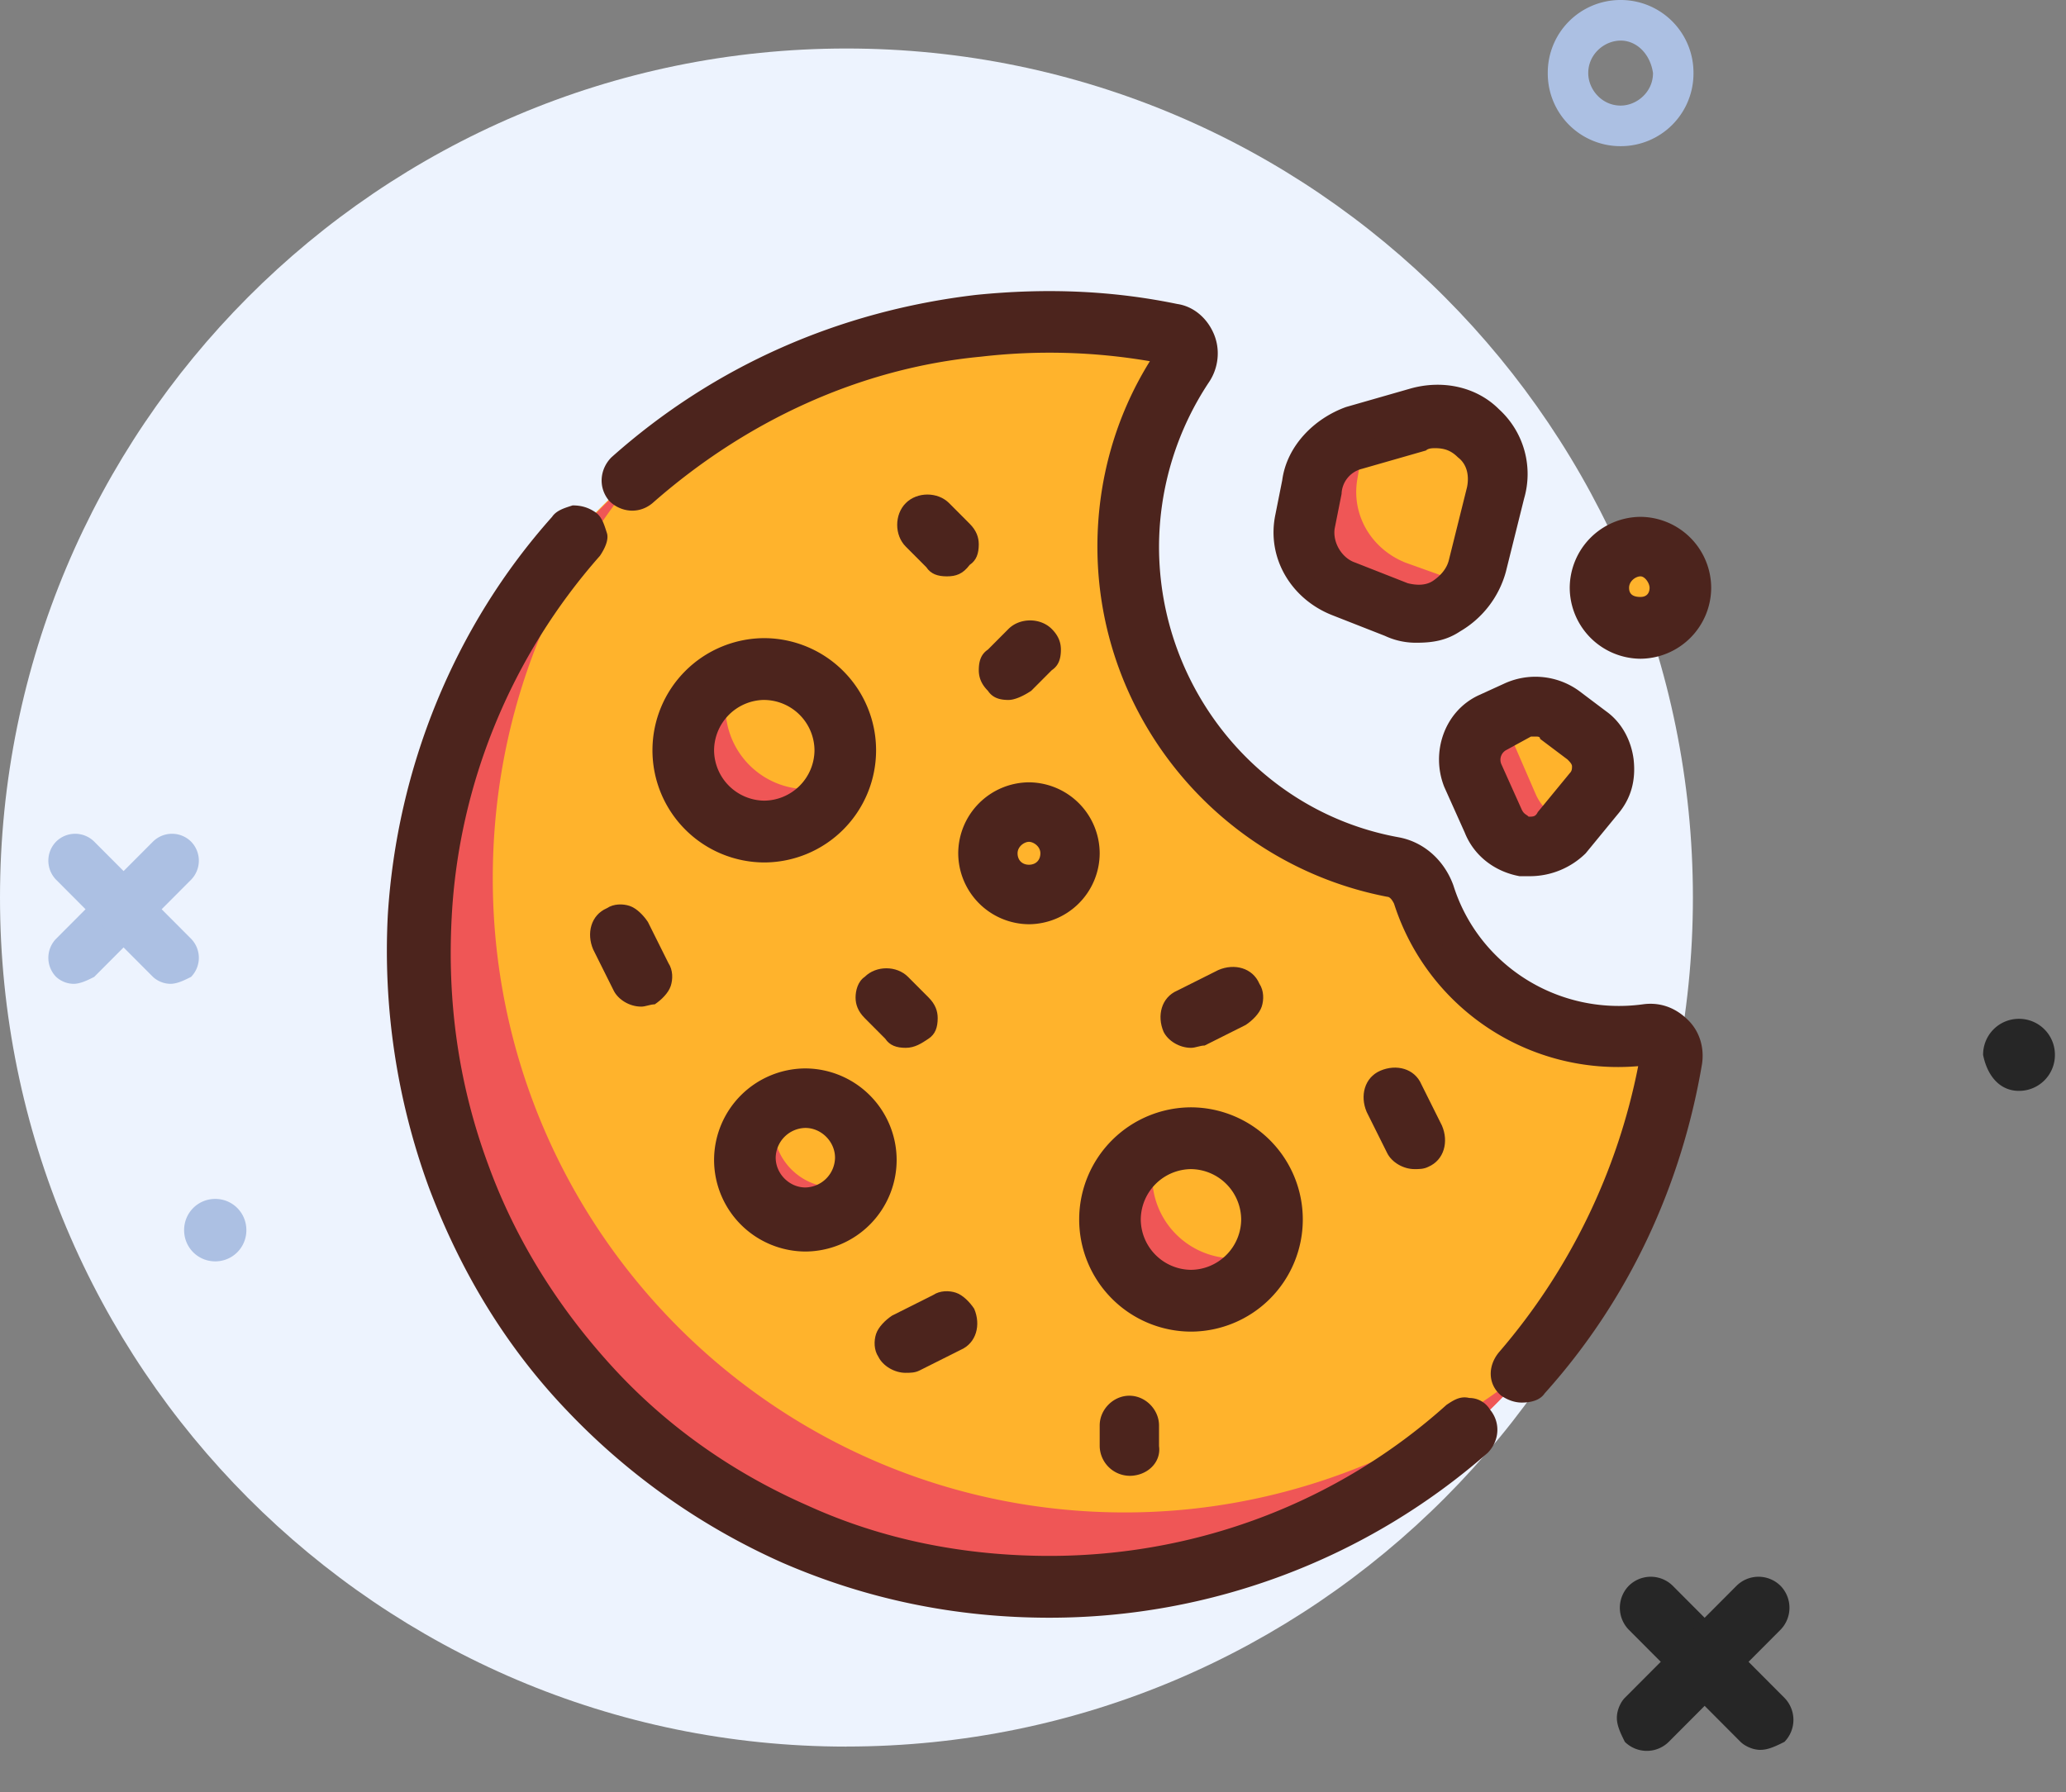 <svg xmlns="http://www.w3.org/2000/svg" width="68" height="59" fill="none"><rect width="100%" height="100%" fill="#808080" stroke="none"/><path fill="#262626" d="M66.453 35.914a1.18 1.18 0 0 0 1.182-1.186 1.18 1.18 0 0 0-1.182-1.186c-.657 0-1.182.527-1.182 1.186.131.659.525 1.186 1.182 1.186ZM57.945 57.61c-.263 0-.525-.133-.657-.264l-3.677-3.69a1.036 1.036 0 0 1 0-1.449 1.028 1.028 0 0 1 1.445 0l3.677 3.69a1.036 1.036 0 0 1 0 1.449c-.263.131-.525.263-.788.263Z"/><path fill="#262626" d="M53.217 56.555c0-.264.132-.527.263-.659l3.677-3.689a1.028 1.028 0 0 1 1.445 0 1.036 1.036 0 0 1 0 1.45l-3.677 3.689a1.028 1.028 0 0 1-1.445 0c-.131-.264-.263-.527-.263-.791Z"/><path fill="#ACC0E3" d="M53.341 4.812a2.392 2.392 0 0 1-2.398-2.406A2.392 2.392 0 0 1 53.341 0a2.392 2.392 0 0 1 2.398 2.406 2.392 2.392 0 0 1-2.398 2.406Zm0-3.475c-.533 0-1.066.445-1.066 1.069 0 .535.444 1.07 1.066 1.07.533 0 1.066-.446 1.066-1.07-.089-.624-.533-1.07-1.066-1.07Z"/><path fill="#EDF3FE" d="M27.86 57.5c15.383 0 27.86-12.517 27.86-27.951 0-15.434-12.477-27.952-27.86-27.952C12.476 1.597 0 14.115 0 29.55c0 15.434 12.476 27.952 27.86 27.952Z"/><path fill="#FFB32C" d="M54.22 34.045c-.3.075-.601.075-.977.075-3.004 0-5.482-1.959-6.383-4.671-.15-.453-.526-.83-.977-.905-4.956-.98-8.711-5.35-8.711-10.549 0-2.185.676-4.22 1.802-5.952.3-.377.075-.98-.45-1.055a23.175 23.175 0 0 0-4.056-.377c-11.49 0-20.803 9.343-20.803 20.872 0 11.528 9.313 20.872 20.803 20.872 10.364 0 18.926-7.535 20.503-17.481.15-.528-.3-.905-.751-.83Z"/><path fill="#FFB32C" d="M25.155 27.414a2.708 2.708 0 0 0 2.704-2.713 2.708 2.708 0 0 0-2.704-2.712 2.708 2.708 0 0 0-2.703 2.712 2.708 2.708 0 0 0 2.703 2.713Zm1.352 12.81c1.12 0 2.028-.911 2.028-2.035a2.031 2.031 0 0 0-2.028-2.034 2.03 2.03 0 0 0-2.027 2.034 2.03 2.03 0 0 0 2.027 2.035ZM43.18 16.036l-.226 1.13c-.15.98.376 1.884 1.277 2.186l1.727.678c1.127.452 2.404-.226 2.629-1.432l.6-2.411c.376-1.507-1.05-2.863-2.553-2.411l-2.102.603c-.676.301-1.277.904-1.352 1.657Zm6.759 7.309-.826.377c-.601.301-.901 1.055-.601 1.733l.676 1.507c.375.904 1.652 1.13 2.253.301l1.051-1.28c.526-.603.376-1.508-.225-1.96l-.901-.678c-.45-.15-.977-.226-1.427 0Zm4.055-2.637c.747 0 1.352-.607 1.352-1.356 0-.75-.605-1.357-1.352-1.357-.746 0-1.352.608-1.352 1.357s.606 1.356 1.352 1.356Z"/><path fill="#EF5656" d="M37.022 49.793c-11.49 0-20.803-9.343-20.803-20.872 0-5.124 1.802-9.795 4.881-13.412-4.506 3.843-7.435 9.57-7.435 15.974 0 11.528 9.313 20.872 20.803 20.872 6.384 0 12.091-2.864 15.921-7.385-3.604 2.94-8.26 4.823-13.367 4.823Zm9.237-31.27c-1.127-.452-1.803-1.583-1.577-2.788l.225-1.356-.3.075a2.043 2.043 0 0 0-1.427 1.582l-.226 1.13c-.15.98.376 1.884 1.277 2.186l1.727.678c.902.377 1.878 0 2.404-.754l-2.103-.753Zm4.281 7.61-.751-1.733c-.15-.301-.15-.678-.075-.98l-.676.302c-.601.301-.901 1.055-.601 1.733l.676 1.507c.375.904 1.652 1.13 2.253.301l.225-.301c-.375 0-.826-.302-1.051-.829Z"/><path fill="#EF5656" d="M26.582 25.982a2.697 2.697 0 0 1-2.703-2.712c0-.377.075-.754.225-1.055-.976.377-1.652 1.356-1.652 2.486a2.697 2.697 0 0 0 2.703 2.713c1.127 0 2.028-.678 2.479-1.658-.376.151-.676.226-1.052.226Zm.902 13.111a2.023 2.023 0 0 1-2.028-2.034c0-.302.075-.528.15-.83-.75.302-1.202 1.056-1.202 1.885 0 1.13.902 2.034 2.028 2.034.826 0 1.502-.527 1.878-1.206-.226.151-.526.151-.826.151Z"/><path fill="#FFB32C" d="M39.2 42.86a2.708 2.708 0 0 0 2.703-2.712 2.708 2.708 0 0 0-2.703-2.713 2.708 2.708 0 0 0-2.704 2.713 2.708 2.708 0 0 0 2.703 2.713Z"/><path fill="#EF5656" d="M40.626 41.429a2.697 2.697 0 0 1-2.703-2.712c0-.377.075-.754.225-1.055-.976.376-1.652 1.356-1.652 2.486a2.697 2.697 0 0 0 2.703 2.713c1.127 0 2.028-.678 2.479-1.658-.3.15-.676.226-1.052.226Z"/><path fill="#FFB32C" d="M33.792 29.448c.747 0 1.352-.607 1.352-1.356 0-.749-.605-1.356-1.352-1.356-.746 0-1.352.607-1.352 1.356 0 .75.606 1.357 1.352 1.357Z"/><path fill="#4C241D" d="M25.155 21.386c-1.802 0-3.304 1.507-3.304 3.316 0 1.808 1.502 3.315 3.305 3.315 1.802 0 3.304-1.507 3.304-3.316 0-1.808-1.502-3.315-3.305-3.315Zm0 5.35a2.023 2.023 0 0 1-2.027-2.035c0-1.13.901-2.034 2.027-2.034 1.127 0 2.028.904 2.028 2.034s-.901 2.035-2.027 2.035Z"/><path fill="#4C241D" d="M25.155 28.394a3.692 3.692 0 0 1-3.68-3.693 3.692 3.692 0 0 1 3.68-3.692 3.692 3.692 0 0 1 3.68 3.692 3.692 3.692 0 0 1-3.68 3.693Zm0-6.631c-1.652 0-2.928 1.356-2.928 2.938a2.937 2.937 0 0 0 2.928 2.94c1.653 0 2.93-1.357 2.93-2.94 0-1.582-1.352-2.938-2.93-2.938Zm0 5.35c-1.351 0-2.403-1.13-2.403-2.412 0-1.28 1.127-2.41 2.404-2.41 1.276 0 2.403 1.054 2.403 2.41 0 1.357-1.052 2.412-2.404 2.412Zm0-4.07a1.67 1.67 0 0 0-1.652 1.658 1.67 1.67 0 0 0 1.652 1.658 1.67 1.67 0 0 0 1.653-1.658 1.67 1.67 0 0 0-1.652-1.657Zm10.74 17.105c0 1.808 1.502 3.316 3.304 3.316 1.803 0 3.305-1.508 3.305-3.316 0-1.808-1.502-3.315-3.304-3.315-1.803 0-3.305 1.507-3.305 3.315Zm3.304-2.034c1.127 0 2.028.904 2.028 2.034s-.901 2.035-2.027 2.035a2.023 2.023 0 0 1-2.028-2.035c0-1.13.9-2.034 2.028-2.034Z"/><path fill="#4C241D" d="M39.2 43.84a3.692 3.692 0 0 1-3.68-3.692 3.692 3.692 0 0 1 3.68-3.692 3.692 3.692 0 0 1 3.68 3.692 3.692 3.692 0 0 1-3.68 3.692Zm0-6.63c-1.653 0-2.93 1.356-2.93 2.938a2.937 2.937 0 0 0 2.93 2.939c1.652 0 2.928-1.357 2.928-2.939S40.852 37.21 39.2 37.21Zm0 5.425c-1.352 0-2.404-1.13-2.404-2.411 0-1.357 1.127-2.412 2.404-2.412 1.276 0 2.403 1.13 2.403 2.412 0 1.28-1.052 2.41-2.404 2.41Zm0-4.145a1.67 1.67 0 0 0-1.653 1.658 1.67 1.67 0 0 0 1.653 1.658 1.67 1.67 0 0 0 1.652-1.658A1.67 1.67 0 0 0 39.2 38.49Zm-12.693-2.938c-1.427 0-2.628 1.205-2.628 2.637s1.201 2.637 2.628 2.637 2.629-1.205 2.629-2.637-1.202-2.637-2.629-2.637Zm0 3.993a1.348 1.348 0 0 1-1.351-1.356c0-.753.6-1.356 1.351-1.356s1.352.603 1.352 1.356c0 .754-.6 1.356-1.352 1.356Z"/><path fill="#4C241D" d="M26.507 41.203a3.018 3.018 0 0 1-3.004-3.014 3.018 3.018 0 0 1 3.004-3.014 3.018 3.018 0 0 1 3.005 3.014 3.018 3.018 0 0 1-3.005 3.014Zm0-5.275c-1.276 0-2.253 1.055-2.253 2.261a2.263 2.263 0 0 0 2.253 2.26c1.202 0 2.253-1.054 2.253-2.26 0-1.28-1.05-2.26-2.253-2.26Zm0 3.994c-.976 0-1.727-.829-1.727-1.733 0-.98.826-1.733 1.727-1.733.902 0 1.728.829 1.728 1.733 0 .98-.826 1.733-1.728 1.733Zm0-2.788a.996.996 0 0 0-.976.98c0 .527.45.98.976.98a.996.996 0 0 0 .977-.98c0-.528-.45-.98-.977-.98Zm5.408-9.042c0 1.055.9 1.96 1.952 1.96s1.953-.905 1.953-1.96-.901-1.959-1.953-1.959a1.942 1.942 0 0 0-1.952 1.96Zm1.952-.753c.376 0 .751.301.751.753s-.3.754-.75.754c-.451 0-.752-.302-.752-.754 0-.377.3-.753.751-.753Z"/><path fill="#4C241D" d="M33.867 30.428a2.344 2.344 0 0 1-2.328-2.336 2.344 2.344 0 0 1 2.328-2.336 2.344 2.344 0 0 1 2.328 2.336 2.344 2.344 0 0 1-2.328 2.336Zm0-3.918c-.901 0-1.577.753-1.577 1.582 0 .904.751 1.582 1.577 1.582.901 0 1.577-.753 1.577-1.582 0-.904-.75-1.582-1.577-1.582Zm0 2.637c-.6 0-1.126-.527-1.126-1.13 0-.603.525-1.13 1.126-1.13.601 0 1.127.527 1.127 1.13 0 .603-.526 1.13-1.127 1.13Zm0-1.432c-.15 0-.375.151-.375.377s.15.377.375.377c.226 0 .376-.15.376-.377 0-.226-.226-.377-.376-.377ZM46.56 38.114c.075 0 .225 0 .3-.076.3-.15.45-.527.3-.828l-.676-1.357c-.15-.301-.525-.452-.826-.301-.3.15-.45.527-.3.829l.676 1.356c.075.226.3.377.525.377Z"/><path fill="#4C241D" d="M46.56 38.49c-.376 0-.752-.226-.902-.527l-.676-1.356c-.225-.528-.075-1.13.45-1.357.527-.226 1.127-.075 1.353.453l.676 1.356c.225.527.075 1.13-.451 1.356-.15.075-.3.075-.45.075Zm-.677-2.562h-.075c-.15.076-.15.227-.075.377l.676 1.357c.075.15.226.15.3.15.15-.075.15-.226.15-.377l-.75-1.431c0-.075-.075-.075-.226-.075ZM39.2 34.12c.075 0 .225 0 .3-.075l1.352-.678c.3-.151.45-.528.3-.83-.15-.3-.526-.451-.826-.3l-1.352.677c-.3.151-.45.528-.3.83.075.225.3.376.525.376Z"/><path fill="#4C241D" d="M39.2 34.497c-.376 0-.752-.226-.902-.528-.225-.527-.075-1.13.45-1.356l1.353-.678c.525-.226 1.126-.075 1.351.452.15.226.15.527.076.754-.076.226-.3.452-.526.602l-1.352.678c-.15 0-.3.076-.45.076Zm1.351-1.96h-.075l-1.352.679c-.15.075-.15.226-.075.377.075.15.226.15.3.15l1.352-.678c.075 0 .075-.075.15-.15v-.227c-.15-.075-.225-.15-.3-.15Zm-19.977-.15c.075.226.3.377.526.377.075 0 .225 0 .3-.076.3-.15.451-.527.3-.828l-.675-1.357c-.15-.301-.526-.452-.826-.301-.3.15-.45.527-.3.829l.675 1.356Z"/><path fill="#4C241D" d="M21.1 33.14c-.375 0-.75-.226-.901-.527l-.676-1.356c-.225-.528-.075-1.13.45-1.356.226-.151.526-.151.752-.076.225.076.45.302.6.528l.676 1.356c.15.226.15.527.075.753-.075.226-.3.452-.525.603-.15 0-.3.076-.45.076Zm-.676-2.637h-.075c-.075 0-.075.076-.15.151s0 .15 0 .226l.676 1.356c.075.151.225.151.3.076.075 0 .075-.076.15-.15.076-.076 0-.152 0-.227l-.675-1.356c0-.076-.076-.076-.15-.151 0 .075 0 .075-.076.075Zm10.439 12.508-1.352.678c-.3.151-.45.528-.3.83.075.225.3.376.526.376.075 0 .225 0 .3-.075l1.352-.678c.3-.151.45-.528.3-.83-.15-.376-.525-.451-.826-.3Z"/><path fill="#4C241D" d="M29.812 45.197c-.376 0-.751-.227-.901-.528-.15-.226-.15-.527-.076-.753.076-.226.3-.452.526-.603l1.352-.678c.225-.151.526-.151.751-.076.225.076.45.302.6.528.226.527.076 1.13-.45 1.356l-1.352.678c-.15.075-.3.075-.45.075Zm1.352-1.884h-.076l-1.351.678c-.075 0-.075.075-.15.15v.227c.075.15.225.15.375.15l1.352-.678c.15-.075.15-.226.075-.377 0-.075-.075-.075-.15-.15h-.075Zm.45-25.77-.676-.678c-.225-.226-.676-.226-.9 0-.226.226-.226.678 0 .904l.675.678c.15.151.3.151.45.151.15 0 .301-.075.451-.15.226-.227.226-.679 0-.905Z"/><path fill="#4C241D" d="M31.164 18.975c-.3 0-.526-.076-.676-.302l-.676-.678c-.376-.376-.376-1.055 0-1.431.375-.377 1.051-.377 1.427 0l.676.678c.225.226.3.452.3.678 0 .301-.075.527-.3.678-.226.302-.45.377-.751.377Zm-.676-1.884c-.075 0-.15 0-.15.075 0 .076-.076.076-.076.151s0 .15.076.15l.675.679c.076.075.226.075.376 0 .075-.075.075-.226 0-.377l-.751-.602c0-.076-.075-.076-.15-.076Zm-1.803 15.221c-.225.226-.225.678 0 .904l.676.678c.15.15.3.15.45.15.151 0 .301-.075.451-.15.226-.226.226-.678 0-.904l-.675-.678c-.226-.226-.601-.226-.902 0Z"/><path fill="#4C241D" d="M29.812 34.497c-.3 0-.526-.075-.676-.301l-.676-.679c-.225-.226-.3-.452-.3-.678 0-.226.075-.527.3-.678.376-.377 1.052-.377 1.427 0l.676.678c.225.226.3.452.3.678 0 .302-.075.528-.3.678-.225.151-.45.302-.751.302Zm-.676-1.96c-.075 0-.15 0-.15.076 0 .075-.075.075-.075.15 0 .076 0 .151.075.151l.676.679c.075.075.225.075.375 0 .075-.076.075-.076.075-.151s0-.15-.075-.15l-.676-.679c-.075-.075-.15-.075-.225-.075ZM36.57 46.93v.678c0 .376.301.603.602.603.3 0 .6-.302.6-.603v-.678c0-.377-.3-.603-.6-.603s-.601.226-.601.602Z"/><path fill="#4C241D" d="M37.172 48.587a.996.996 0 0 1-.977-.98v-.678c0-.527.45-.979.977-.979.525 0 .976.452.976.98v.678c.075.527-.376.98-.976.98Zm0-1.959c-.15 0-.226.15-.226.226v.678c0 .151.15.226.226.226.075 0 .225-.15.225-.226v-.678c.075-.075-.075-.226-.225-.226Zm-3.53-24.188.676-.677c.225-.226.225-.678 0-.904-.225-.227-.676-.227-.901 0l-.676.678c-.225.226-.225.678 0 .904.15.15.3.15.45.15.15 0 .3 0 .451-.15Z"/><path fill="#4C241D" d="M33.191 23.044c-.3 0-.525-.076-.675-.302-.226-.226-.3-.452-.3-.678 0-.301.074-.527.3-.678l.675-.678c.376-.377 1.052-.377 1.427 0 .226.226.3.452.3.678 0 .302-.074.527-.3.678l-.676.678c-.225.151-.525.302-.75.302Zm.676-1.96c-.075 0-.15 0-.15.076l-.676.678c-.075.075-.075.226 0 .377.075.075.226.075.376 0l.676-.678c.075-.076.075-.226 0-.377-.15-.075-.15-.075-.226-.075Zm10.139-1.054 1.727.678c.3.075.601.15.901.15.451 0 .827-.075 1.202-.3.676-.378 1.127-.98 1.352-1.734l.6-2.411c.226-.904-.074-1.884-.75-2.562a2.471 2.471 0 0 0-2.554-.603l-2.103.603c-.976.301-1.652 1.13-1.877 2.11l-.225 1.13c-.15 1.281.525 2.487 1.727 2.939Zm-.45-2.713.225-1.13c.075-.528.45-.98.976-1.13l2.103-.603c.15-.075.3-.075.375-.075.376 0 .676.15.977.376.375.377.525.83.375 1.357l-.6 2.41c-.076.378-.376.679-.677.905-.375.15-.75.226-1.126.075l-1.728-.678c-.6-.226-.976-.904-.9-1.507Z"/><path fill="#4C241D" d="M46.634 21.16a2.39 2.39 0 0 1-1.051-.226l-1.727-.678c-1.352-.528-2.178-1.884-1.878-3.316l.225-1.13c.15-1.13 1.052-2.034 2.103-2.411l2.103-.603c1.051-.301 2.178-.075 2.929.678a2.882 2.882 0 0 1 .826 2.939l-.6 2.411a3.264 3.264 0 0 1-1.503 1.96c-.45.3-.901.376-1.427.376Zm.601-7.686c-.225 0-.45 0-.676.076l-2.103.602c-.826.227-1.427.98-1.577 1.809l-.15 1.205c-.15 1.055.45 2.11 1.427 2.487l1.727.678c.601.226 1.277.15 1.878-.15.6-.302.976-.83 1.126-1.432l.601-2.411c.226-.83 0-1.658-.6-2.186-.526-.452-1.052-.678-1.653-.678Zm-.6 6.48a1.41 1.41 0 0 1-.602-.15l-1.727-.678c-.75-.302-1.276-1.13-1.126-1.96l.225-1.13c.075-.678.6-1.205 1.202-1.431l2.102-.603c.601-.15 1.277 0 1.728.377.45.452.676 1.055.526 1.733l-.601 2.41c-.15.528-.451.905-.902 1.131-.225.226-.525.301-.826.301Zm.6-5.199c-.075 0-.225 0-.3.076l-2.103.603a.882.882 0 0 0-.676.828l-.225 1.13c-.075.453.225.98.676 1.13l1.727.679c.3.075.6.075.826-.075.225-.151.45-.377.526-.679l.6-2.41c.076-.377 0-.754-.3-.98-.225-.226-.45-.302-.75-.302Zm1.577 8.439c-.9.453-1.351 1.583-.9 2.562l.675 1.507c.3.603.826 1.055 1.502 1.206h.3c.601 0 1.127-.226 1.502-.678l1.052-1.281c.375-.452.526-.98.45-1.507-.075-.528-.375-1.055-.75-1.357l-.902-.678c-.6-.452-1.427-.527-2.027-.15l-.902.376Zm1.427.754c.075-.075.226-.075.3-.075.15 0 .301.075.451.15l.901.678c.15.151.226.302.3.453 0 .226 0 .376-.15.527l-1.126 1.28c-.15.227-.375.302-.676.227-.225 0-.45-.226-.525-.452l-.676-1.507c-.15-.377 0-.754.3-.904l.901-.377Z"/><path fill="#4C241D" d="M50.39 28.846h-.376c-.826-.151-1.502-.678-1.802-1.432l-.676-1.507c-.45-1.13 0-2.486 1.126-3.014l.826-.377a2.446 2.446 0 0 1 2.479.226l.9.678c.527.377.827.98.902 1.583.075.678-.075 1.28-.526 1.808l-1.051 1.281a2.619 2.619 0 0 1-1.803.754Zm-1.352-5.275c-.751.377-1.052 1.281-.751 2.035l.676 1.507c.225.527.675.904 1.201.98.526.075 1.127-.151 1.427-.528l1.052-1.281c.3-.377.375-.754.375-1.206a2.075 2.075 0 0 0-.6-1.13l-.902-.678a1.473 1.473 0 0 0-1.652-.15l-.826.451Zm1.352 3.994h-.15a1.083 1.083 0 0 1-.827-.678l-.676-1.507c-.225-.528 0-1.13.526-1.432l.826-.377c.376-.15.826-.15 1.127.075l.9.679c.226.15.376.452.452.753 0 .302-.076.603-.226.829l-1.051 1.281c-.3.301-.601.377-.901.377Zm.15-3.316h-.15l-.827.452a.365.365 0 0 0-.15.453l.676 1.506c.075.151.15.151.225.227.15 0 .226 0 .3-.151l1.052-1.281c.075-.075.075-.15.075-.226 0-.075-.075-.15-.15-.226l-.901-.678c0-.076-.075-.076-.15-.076Zm3.454-2.939c1.051 0 1.953-.903 1.953-1.958s-.902-1.96-1.953-1.96c-1.051 0-1.953.905-1.953 1.96-.075 1.055.827 1.959 1.953 1.959Zm0-2.712c.376 0 .751.302.751.754s-.3.753-.75.753c-.451 0-.752-.301-.752-.753 0-.453.3-.754.751-.754Z"/><path fill="#4C241D" d="M53.994 21.687a2.344 2.344 0 0 1-2.328-2.335 2.344 2.344 0 0 1 2.328-2.336 2.344 2.344 0 0 1 2.328 2.336 2.344 2.344 0 0 1-2.328 2.335Zm0-3.918c-.901 0-1.577.754-1.577 1.583 0 .904.751 1.582 1.577 1.582.901 0 1.577-.754 1.577-1.582 0-.905-.75-1.583-1.577-1.583Zm0 2.638c-.6 0-1.126-.528-1.126-1.055 0-.603.525-1.13 1.126-1.13.6 0 1.051.527 1.051 1.13 0 .602-.45 1.055-1.05 1.055Zm0-1.432c-.15 0-.375.15-.375.377 0 .226.15.301.375.301s.3-.15.3-.301-.15-.377-.3-.377Zm.151 14.467c-.3.075-.601.075-.827.075-2.628 0-4.956-1.733-5.782-4.22a2.099 2.099 0 0 0-1.502-1.355c-4.732-.905-8.186-5.124-8.186-9.947 0-2.034.6-3.918 1.727-5.576.225-.376.3-.828.15-1.205-.15-.377-.526-.678-.976-.754-2.103-.452-4.356-.527-6.534-.301-4.356.452-8.411 2.26-11.79 5.2a.688.688 0 0 0-.076.903c.226.226.601.302.901.076 3.155-2.788 6.985-4.446 11.115-4.898 2.028-.226 4.13-.15 6.158.301h.076v.076c-1.277 1.883-1.878 4.069-1.878 6.33 0 5.424 3.905 10.171 9.238 11.15.225.076.45.227.525.453.977 3.09 3.755 5.124 6.985 5.124.375 0 .675 0 1.051-.076h.075c-.6 3.768-2.253 7.234-4.731 10.097a.622.622 0 0 0 .075.904h.15c.15 0 .376-.075.45-.226 2.63-3.014 4.432-6.706 5.032-10.7.076-.376-.075-.828-.375-1.13-.225-.226-.6-.376-1.051-.301Z"/><path fill="#4C241D" d="M50.089 46.176c-.225 0-.45-.075-.676-.226-.45-.377-.45-.98-.075-1.432a20.483 20.483 0 0 0 4.581-9.418 7.734 7.734 0 0 1-8.036-5.35c-.075-.15-.15-.226-.225-.226-5.482-1.055-9.538-5.877-9.538-11.529 0-2.185.601-4.295 1.727-6.103a19.564 19.564 0 0 0-5.557-.15c-3.98.376-7.735 2.11-10.814 4.822-.451.377-1.052.301-1.427-.076-.376-.452-.3-1.054.075-1.431 3.38-3.014 7.51-4.823 12.016-5.35 2.253-.226 4.43-.15 6.609.301.525.076.976.452 1.201.98.226.527.15 1.13-.15 1.582a9.819 9.819 0 0 0-1.652 5.425c0 4.672 3.304 8.74 7.885 9.57.827.15 1.502.753 1.803 1.582.826 2.637 3.455 4.295 6.233 3.918.526-.075 1.052.076 1.502.528.376.376.526.904.45 1.431-.675 3.994-2.402 7.761-5.181 10.85-.15.227-.45.302-.751.302Zm4.28-11.905c.226 0 .376.15.451.377v.15c-.6 3.768-2.253 7.384-4.806 10.248-.075.075-.075.301 0 .377.075.075.225.15.375 0 2.629-3.014 4.356-6.631 4.957-10.55.075-.3-.075-.527-.225-.753-.226-.226-.526-.301-.826-.301-.3.075-.601.075-.902.075-2.778 0-5.257-1.808-6.158-4.52-.15-.528-.6-.98-1.202-1.056-4.956-.904-8.486-5.274-8.486-10.323 0-2.11.6-4.069 1.727-5.802.15-.226.226-.602.075-.904-.15-.301-.375-.527-.675-.527-2.103-.452-4.281-.528-6.384-.302-4.28.452-8.261 2.26-11.566 5.124-.075.075-.15.226 0 .377.076.075.226.15.376 0 3.23-2.863 7.135-4.596 11.265-5.049 2.103-.226 4.206-.15 6.233.302l.226.075.15.226c.075.151.075.302-.075.377-1.202 1.808-1.878 3.918-1.878 6.103 0 5.275 3.755 9.796 8.937 10.85.376.076.676.377.827.754.9 2.863 3.604 4.823 6.608 4.823.226-.076.526-.076.977-.151-.075 0-.075 0 0 0Zm-6.533 12.357c-3.68 3.24-8.411 5.048-13.293 5.048a19.83 19.83 0 0 1-8.11-1.733c-2.48-1.13-4.657-2.637-6.535-4.671a19.368 19.368 0 0 1-4.205-6.782c-.976-2.637-1.427-5.425-1.202-8.288.226-4.446 2.028-8.74 4.957-12.131a.622.622 0 0 0-.075-.905.617.617 0 0 0-.902.076c-3.154 3.617-5.031 8.213-5.332 12.885-.15 3.014.3 5.952 1.277 8.816a20.214 20.214 0 0 0 4.506 7.233 19.9 19.9 0 0 0 6.985 4.898c2.703 1.205 5.632 1.808 8.636 1.808a21.265 21.265 0 0 0 14.119-5.35.688.688 0 0 0 .075-.904c-.3-.226-.676-.226-.901 0Z"/><path fill="#4C241D" d="M34.543 53.259c-3.079 0-6.008-.603-8.787-1.809a22.239 22.239 0 0 1-7.059-4.973c-2.028-2.11-3.53-4.596-4.581-7.384a22.66 22.66 0 0 1-1.352-8.966c.3-4.823 2.178-9.494 5.407-13.111.15-.226.45-.302.676-.377.3 0 .526.075.751.226.226.15.3.452.376.678.075.226-.075.528-.226.754-2.929 3.315-4.656 7.535-4.881 11.905-.15 2.788.225 5.5 1.201 8.138.902 2.486 2.329 4.747 4.131 6.706 1.802 1.959 3.98 3.466 6.383 4.52 2.479 1.131 5.183 1.658 7.961 1.658 4.807 0 9.463-1.733 13.068-4.973.225-.15.45-.301.75-.226a.79.79 0 0 1 .677.377c.375.452.3 1.055-.075 1.432a21.867 21.867 0 0 1-14.42 5.425Zm-15.62-35.791c-.076 0-.15 0-.226.075-3.08 3.542-4.957 8.063-5.182 12.659-.15 2.939.3 5.877 1.277 8.665a20.492 20.492 0 0 0 4.43 7.083c1.953 2.034 4.206 3.692 6.835 4.822a20.699 20.699 0 0 0 8.486 1.809 20.999 20.999 0 0 0 13.894-5.275c.075-.075.15-.226 0-.376-.075-.076-.075-.076-.15-.076s-.15 0-.15.076a20.418 20.418 0 0 1-13.519 5.123c-2.854 0-5.632-.602-8.26-1.733-2.554-1.13-4.732-2.712-6.685-4.747-1.877-2.034-3.38-4.37-4.28-6.932-.977-2.712-1.427-5.5-1.277-8.439.225-4.521 2.027-8.891 5.107-12.357.075-.076.075-.151.075-.151s0-.15-.075-.15c-.15-.076-.226-.076-.3-.076Z"/><path fill="#ACC0E3" d="M7.085 41.527c.569 0 1.024-.457 1.024-1.028s-.455-1.028-1.024-1.028c-.57 0-1.025.457-1.025 1.028s.455 1.028 1.025 1.028ZM2.417 32.39a.868.868 0 0 1-.569-.228.898.898 0 0 1 0-1.257l3.188-3.198a.891.891 0 0 1 1.252 0 .898.898 0 0 1 0 1.257L3.1 32.162c-.227.114-.455.228-.683.228Z"/><path fill="#ACC0E3" d="M5.605 32.39a.868.868 0 0 1-.57-.228l-3.187-3.198a.898.898 0 0 1 0-1.257.891.891 0 0 1 1.252 0l3.188 3.198a.898.898 0 0 1 0 1.257c-.228.114-.456.228-.683.228Z"/></svg>